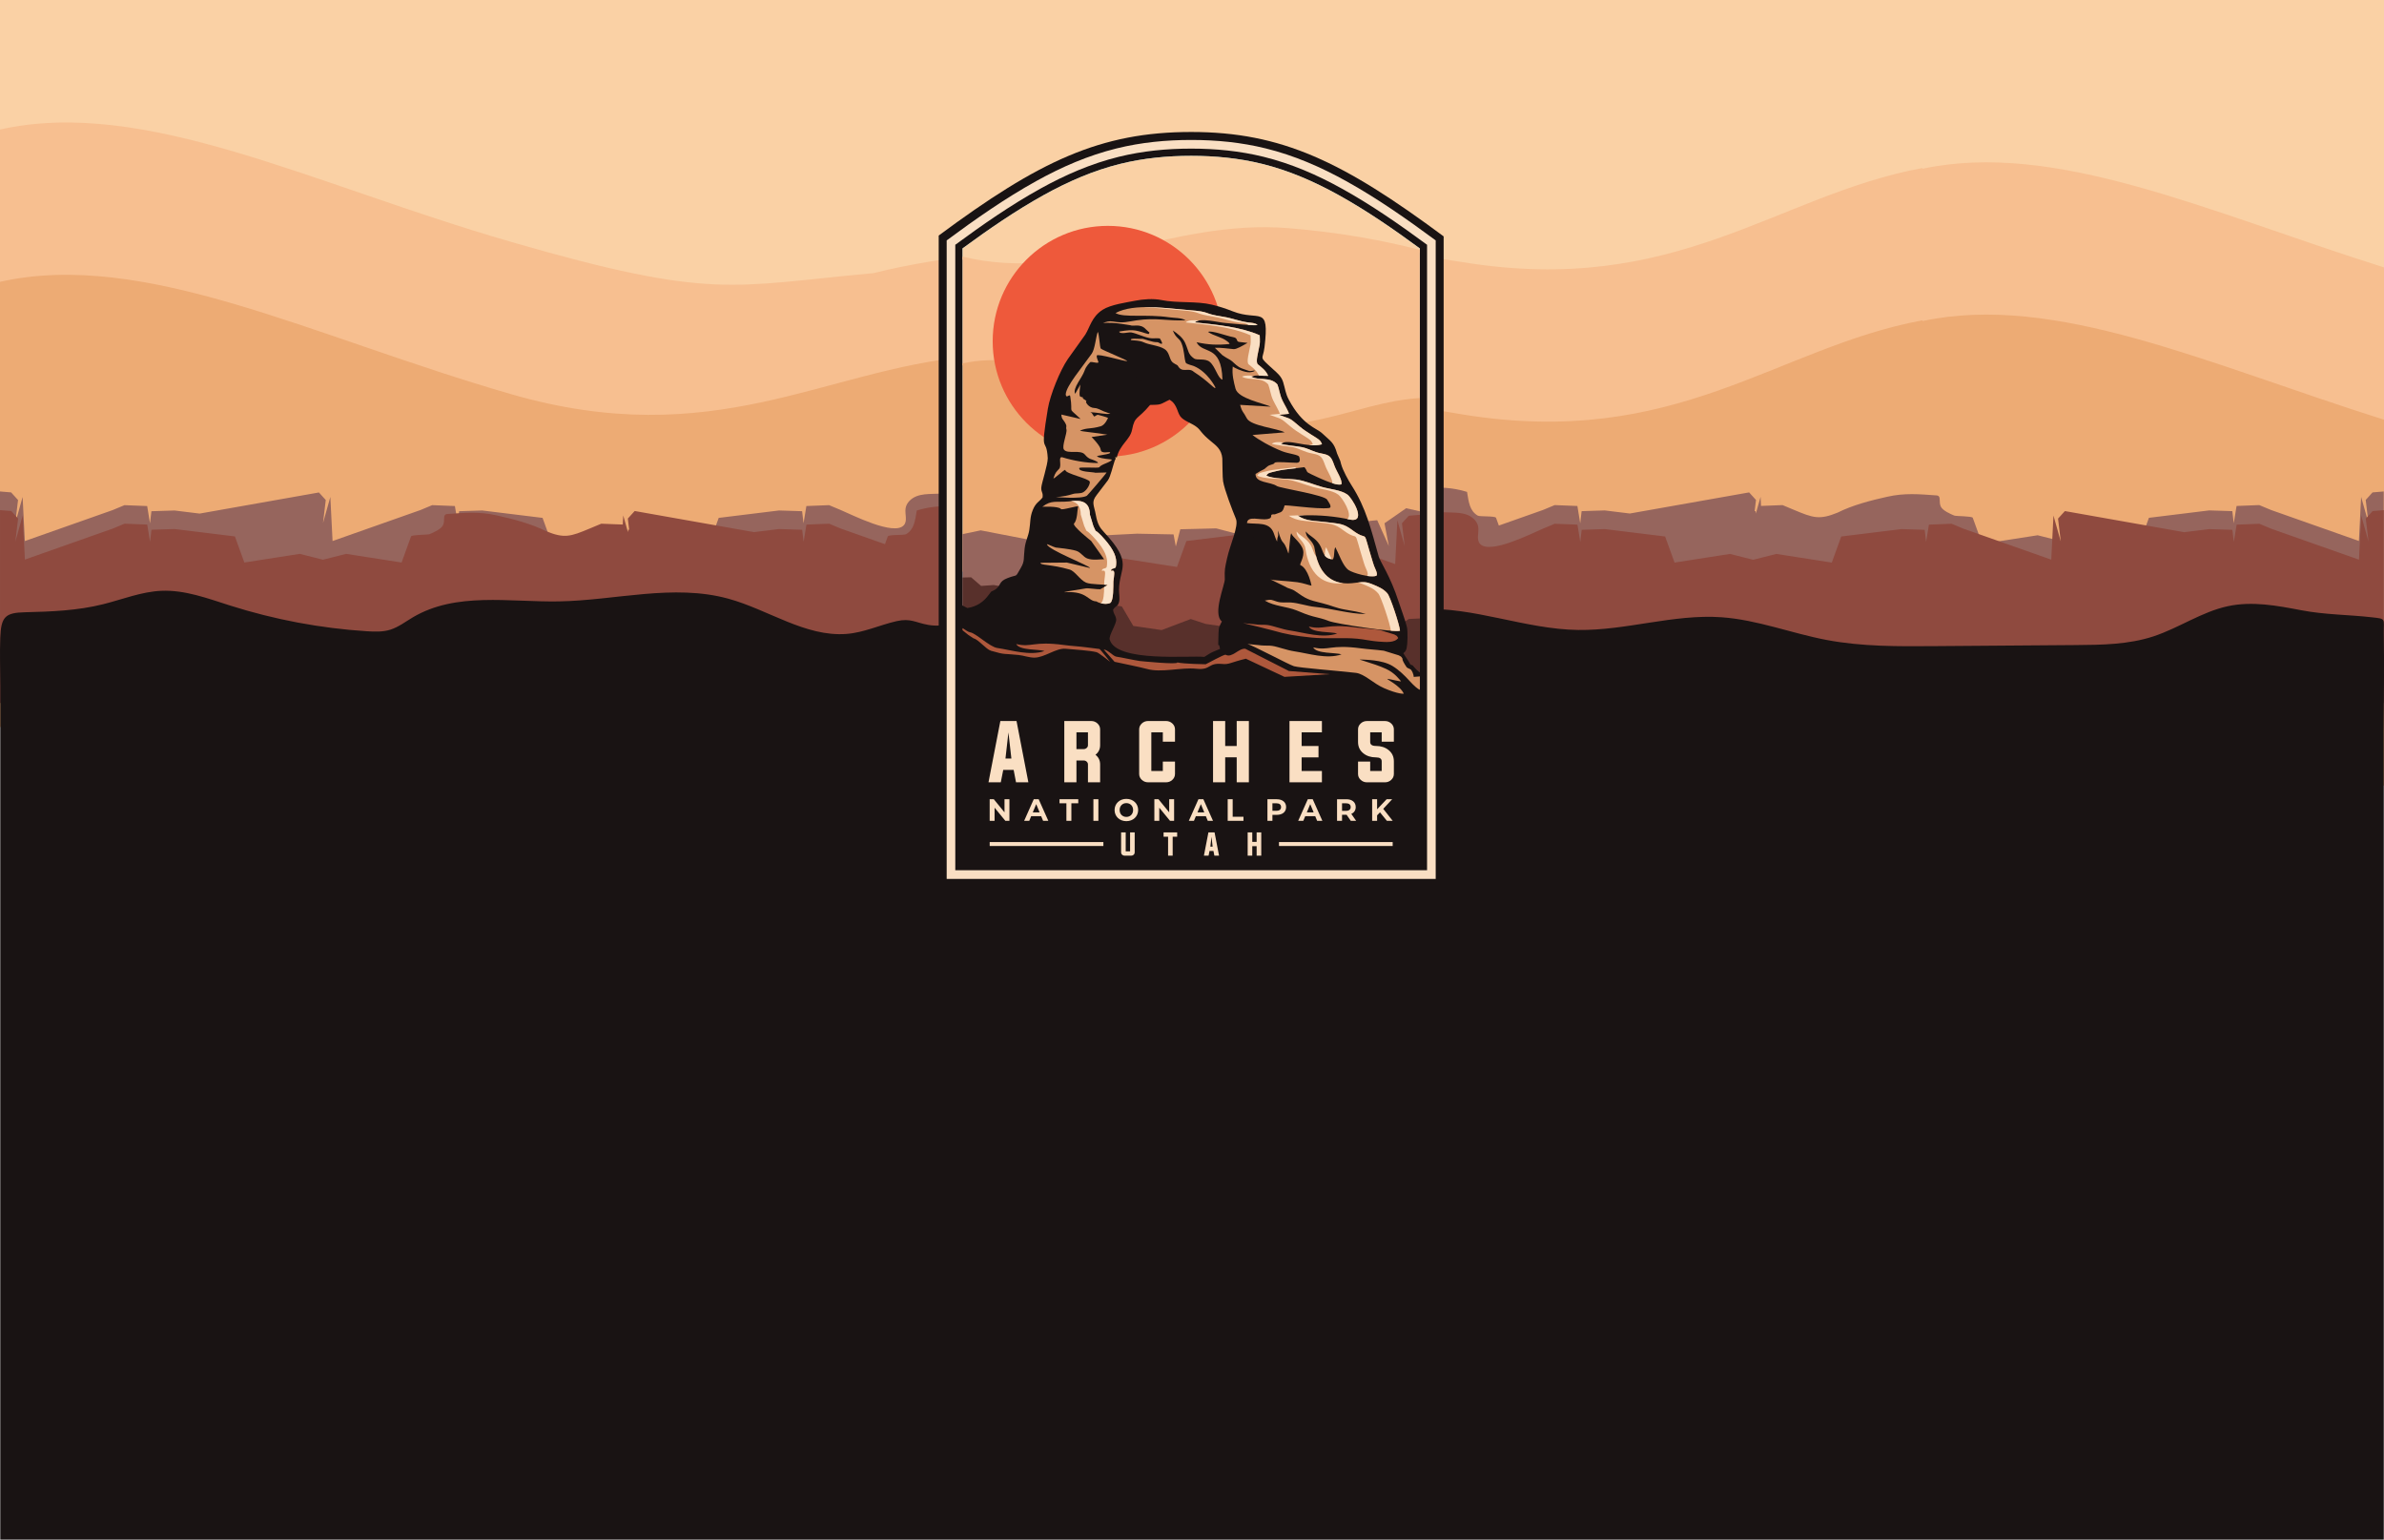<?xml version="1.0" encoding="UTF-8"?> <svg xmlns="http://www.w3.org/2000/svg" preserveAspectRatio="xMidYMid slice" viewBox="0 0 1440 930" fill="none"><g id="arches-group"><path class="animate-6" d="M1440 0H0V391H1440V0Z" fill="#FAD1A5"></path><path class="animate-5" d="M1161.24 101.933L1161.19 101.493C1072.81 117.887 1012.71 179.401 883.522 158.362C766.955 139.376 609.442 144.36 527.591 164.988C441.251 172.825 431.122 181.522 308.586 146.072C187.999 111.181 87.41 58.696 0 78.233V347.227C226.715 286.334 396.456 443.39 591.074 387.922V310.735L601.253 395.098C819.049 307.452 1006.37 443 1192.94 364.582L1192.84 363.791C1282.04 347.497 1362.64 363.16 1440 382.587V161.525C1332.54 127.566 1241.36 84.838 1161.25 101.933H1161.24Z" fill="#F7BF90"></path><path class="animate-4" d="M1161.24 193.933L1161.19 193.493C1072.81 209.887 1012.71 271.401 883.522 250.362C766.955 231.376 666.106 194.824 584.255 215.452C497.915 223.289 431.122 273.522 308.586 238.062C187.999 203.181 87.41 150.696 0 170.233V439.227C226.715 378.334 396.456 535.39 591.074 479.922V402.735L601.253 487.098C819.049 399.452 1006.37 535 1192.94 456.582L1192.84 455.791C1282.04 439.497 1362.64 455.16 1440 474.587V253.525C1332.54 219.566 1241.36 176.838 1161.25 193.933H1161.24Z" fill="#EDAB74"></path><path class="animate-3" fill-rule="evenodd" clip-rule="evenodd" d="M6.763 297.488L10.899 302.041L9.23 315.941L13.665 300.19L15.004 326.828L68.168 308.075L75.18 305.143L88.896 305.684L90.604 316.131L91.463 308.806L105.408 308.366L120.582 310.227L192.636 297.478L196.772 302.031L195.104 315.931L199.539 300.18L200.878 326.818L254.041 308.065L261.054 305.133L274.769 305.674L276.478 316.121L277.337 308.796L291.282 308.355L327.723 312.828L333.427 328.589L366.912 323.366L380.917 326.898L394.922 323.366L428.407 328.589L434.111 312.828L470.552 308.355L484.497 308.796L485.357 316.121L487.065 305.674L500.78 305.133C500.78 305.133 507.783 308.065 507.793 308.065C514.496 310.867 540.019 323.956 545.952 317.251C548.27 314.64 546.472 310.537 546.991 307.085C547.501 303.702 550.348 301.051 553.514 299.79C556.681 298.529 560.177 298.419 563.594 298.319C569.128 298.159 574.662 297.999 580.196 297.839C582.294 297.778 584.472 297.738 586.38 298.619C590.056 300.32 592.923 326.117 590.925 326.818L644.089 308.065L651.101 305.133L664.817 305.674L666.525 316.121L667.384 308.796L681.329 308.355L696.503 310.217L768.557 297.468L772.693 302.021L771.024 315.921L775.46 300.17L776.798 326.808L829.962 308.055L836.975 305.123L850.69 305.664L852.398 316.111C851.429 310.107 855.315 299.67 860.6 296.728C864.406 294.616 868.971 294.386 873.316 294.706C877.662 295.027 881.967 295.837 886.133 297.128C887.141 303.222 887.661 308.576 892.616 311.458C893.844 312.178 903.205 311.568 903.654 312.798C903.654 312.808 905.342 317.462 905.342 317.462L932.054 308.035L939.067 305.103L952.782 305.644L954.49 316.091L955.349 308.766L969.295 308.325L984.469 310.187L1056.52 297.438L1060.66 301.991L1059.85 308.746L1060.43 308.766L1060.6 310.207L1063.44 300.14L1063.7 305.614L1076.7 305.103L1083.71 308.035C1095.21 312.858 1098.97 314.139 1109.93 309.666C1119.11 305.063 1130.03 302.271 1140 300.05C1150.49 297.708 1158.95 298.489 1169.52 299.239C1169.98 299.269 1170.46 299.309 1170.84 299.57C1171.56 300.06 1171.62 301.081 1171.63 301.951C1171.64 303.342 1171.72 304.773 1172.31 306.024C1173.45 308.426 1178.08 310.457 1180.4 311.418C1181.55 311.888 1191.22 311.708 1191.61 312.788C1191.65 312.909 1197.31 328.549 1197.31 328.549L1230.8 323.325L1244.8 326.858L1258.81 323.325L1292.29 328.549L1298 312.788L1334.44 308.315L1348.38 308.756L1349.24 316.081L1350.95 305.634L1364.67 305.093L1371.68 308.025L1424.84 326.778L1426.18 300.14L1430.62 315.891L1428.95 301.991L1433.08 297.438L1439.83 296.868V413.386H1257.28H1232.32H1151.86H1071.41H1049.77H969.315H944.351H863.896H783.441H761.804H575.931H393.384H368.42H207.51H185.873H0V296.868L6.743 297.438L6.763 297.488Z" fill="#96655D"></path><path class="animate-2" fill-rule="evenodd" clip-rule="evenodd" d="M1433.12 308.726L1428.99 313.279L1430.66 327.178L1426.22 311.428L1424.88 338.065L1371.72 319.313L1364.71 316.381L1350.99 316.921L1349.28 327.368L1348.42 320.043L1334.48 319.603L1319.3 321.464L1247.25 308.716L1243.11 313.269L1244.78 327.168L1240.35 311.418L1239.01 338.055L1185.85 319.303L1178.83 316.371L1165.12 316.911L1163.41 327.358L1162.55 320.033L1148.6 319.593L1112.16 324.066L1106.46 339.827L1072.97 334.603L1058.97 338.135L1044.96 334.603L1011.48 339.827L1005.78 324.066L969.335 319.593L955.389 320.033L954.53 327.358L952.822 316.911L939.107 316.371C939.107 316.371 932.104 319.303 932.094 319.303C925.391 322.105 899.868 335.193 893.934 328.489C891.617 325.877 893.415 321.774 892.895 318.322C892.386 314.94 889.539 312.288 886.372 311.027C883.196 309.766 879.709 309.656 876.293 309.556C870.759 309.396 865.225 309.236 859.691 309.076C857.593 309.016 855.415 308.976 853.507 309.857C849.831 311.558 846.964 337.355 848.962 338.055L795.798 319.303L788.786 316.371L775.07 316.911L773.362 327.358L772.503 320.033L758.558 319.593L743.384 321.454L671.33 308.706L667.194 313.259L668.862 327.158L664.427 311.408L663.089 338.045L609.925 319.293L602.912 316.361L589.197 316.901L587.489 327.348C588.457 321.344 584.572 310.907 579.287 307.965C575.481 305.854 570.916 305.624 566.571 305.944C562.225 306.264 557.92 307.075 553.754 308.366C552.745 314.46 552.226 319.813 547.271 322.695C546.042 323.416 536.682 322.805 536.233 324.036C536.233 324.046 534.545 328.699 534.545 328.699L507.833 319.273L500.82 316.341L487.105 316.881L485.397 327.328L484.537 320.003L470.592 319.563L455.418 321.424L383.364 308.676L379.229 313.229L380.038 319.983L379.459 320.003L379.289 321.444L376.452 311.378L376.182 316.851L363.186 316.341L356.173 319.273C344.675 324.096 340.919 325.377 329.961 320.904C320.781 316.301 309.852 313.509 299.883 311.287C289.394 308.946 280.933 309.726 270.364 310.477C269.904 310.507 269.425 310.547 269.045 310.807C268.326 311.297 268.266 312.318 268.256 313.189C268.246 314.58 268.166 316.011 267.577 317.261C266.438 319.663 261.803 321.694 259.486 322.655C258.337 323.125 248.667 322.945 248.277 324.026C248.237 324.146 242.573 339.786 242.573 339.786L209.089 334.563L195.084 338.095L181.078 334.563L147.594 339.786L141.89 324.026L105.448 319.553L91.503 319.993L90.644 327.318L88.936 316.871L75.221 316.331L68.208 319.263L15.044 338.015L13.706 311.378L9.27 327.128L10.938 313.229L6.803 308.676L0.02 308.155V424.673H1439.87V308.155L1433.12 308.726Z" fill="#8F4A3F"></path><path class="animate-1" fill-rule="evenodd" clip-rule="evenodd" d="M1439.87 930H0.16C0.16 930 0.16 736.79 0.16 731.526V413.713C0.16 404.266 -0.2 394.73 0.16 385.293C0.64 372.565 3.109 370.113 15.087 369.833C30.984 369.453 46.831 368.862 62.387 364.96C74.065 362.028 85.503 357.395 97.49 356.874C111.697 356.264 125.464 361.487 139.092 365.81C165.906 374.306 193.631 379.52 221.545 381.301C226.304 381.601 231.163 381.801 235.742 380.37C240.621 378.849 244.84 375.587 249.289 372.945C275.464 357.405 307.557 363.779 337.481 363.279C371.774 362.698 406.657 352.531 439.89 361.628C463.995 368.222 486.421 384.783 511.236 382.932C521.784 382.141 531.312 377.538 541.53 375.217C550.198 373.245 553.017 376.177 560.916 377.508C579.102 380.57 596.059 364.84 613.535 361.958C622.053 360.557 630.771 361.788 639.33 360.737C650.497 359.366 660.975 354.172 672.053 352.161C680.101 350.7 688.33 350.94 696.488 351.18C715.214 351.741 733.96 352.291 752.567 354.633C787.73 359.056 822.362 369.673 858.035 367.932C890.169 366.361 921.112 380.11 953.316 380.53C982.3 380.91 1010.92 370.834 1039.85 372.855C1061.41 374.366 1082.05 382.542 1103.34 386.574C1124.65 390.607 1146.44 390.467 1168.08 390.297C1196.61 390.087 1225.13 389.877 1253.65 389.656C1269.46 389.536 1285.53 389.376 1300.65 384.433C1316.01 379.399 1329.91 369.553 1345.67 366.171C1360.47 362.988 1375.46 365.84 1390.1 368.632C1404.48 371.374 1418.4 371.264 1432.67 372.875C1441.5 373.876 1439.73 373.455 1439.87 382.632C1440.17 402.185 1439.87 421.778 1439.87 441.341V929.99V930Z" fill="#191313"></path><g class="badge"><path id="Vector" fill-rule="evenodd" clip-rule="evenodd" d="M719.5 535.713L567 535.216V142.293C627.656 97.263 664.783 79.723 719.5 79.723C774.217 79.723 811.354 97.751 872 142.791V535.723H719.5V535.713Z" fill="#191313"></path><path id="Vector_2" fill-rule="evenodd" clip-rule="evenodd" d="M861.978 525.675V147.855C845.481 135.707 828.546 123.927 810.629 113.988C795.621 105.661 779.968 98.835 763.271 94.727C748.909 91.185 734.269 89.772 719.5 89.772C704.731 89.772 690.091 91.185 675.728 94.727C659.032 98.846 643.379 105.661 628.371 113.988C610.454 123.927 593.519 135.717 577.022 147.855V525.675H861.978ZM867.203 530.908V145.219C849.911 132.434 831.953 119.838 813.161 109.411C797.697 100.835 781.726 93.881 764.523 89.642C749.714 85.991 734.736 84.539 719.51 84.539C704.284 84.539 689.306 85.991 674.497 89.642C657.294 93.881 641.313 100.835 625.859 109.411C607.067 119.838 589.109 132.424 571.817 145.219V530.908H867.213H867.203Z" fill="#FADFC3"></path><path id="Vector_3" fill-rule="evenodd" clip-rule="evenodd" d="M857.628 426.84V150.064C841.836 138.483 825.666 127.3 808.523 117.799C793.873 109.67 778.527 102.964 762.229 98.955C748.234 95.502 733.892 94.129 719.5 94.129C705.108 94.129 690.766 95.512 676.771 98.955C660.482 102.974 645.127 109.68 630.477 117.799C613.344 127.31 597.164 138.483 581.372 150.064V426.83H857.618L857.628 426.84Z" fill="#6DB2C9"></path><path id="Vector_4" fill-rule="evenodd" clip-rule="evenodd" d="M605.984 465.054L604.504 472.566H597.075L604.246 435.525H614.009L621.161 472.566H613.711L612.271 465.054H605.994H605.984ZM650.203 459.363V472.566H642.863V435.525H659.082C660.552 435.525 661.823 436.013 662.886 436.988C663.959 437.982 664.505 439.176 664.505 440.579V450.12C664.505 452.538 663.561 454.478 661.684 455.921C663.561 457.373 664.505 459.323 664.505 461.771V472.566H657.155V461.771C657.155 461.094 656.897 460.527 656.37 460.04C655.844 459.592 655.228 459.363 654.533 459.363H650.203ZM654.533 452.508C655.228 452.508 655.834 452.279 656.37 451.812C656.897 451.354 657.155 450.797 657.155 450.12V442.37H650.203V452.508H654.533ZM702.377 442.37H695.434V465.711H702.377V460.04H709.727V467.502C709.727 468.904 709.18 470.098 708.108 471.093C707.045 472.068 705.774 472.556 704.304 472.556H693.507C692.037 472.556 690.766 472.068 689.703 471.093C688.63 470.098 688.084 468.904 688.084 467.502V440.579C688.084 439.176 688.63 437.982 689.703 436.988C690.766 436.013 692.037 435.525 693.507 435.525H704.304C705.774 435.525 707.045 436.013 708.108 436.988C709.18 437.982 709.727 439.176 709.727 440.579V448.021H702.377V442.37ZM740.05 457.473V472.566H732.71V435.525H740.05V450.608H747.002V435.525H754.352V472.566H747.002V457.473H740.05ZM786.225 465.711H798.471V472.566H778.885V435.525H798.471V442.38H786.225V450.608H796.415V457.483H786.225V465.721V465.711ZM834.585 442.37H827.633V448.21C827.633 449.802 828.795 450.598 831.109 450.598C834.148 450.598 836.671 451.414 838.697 453.036C840.852 454.757 841.935 457.035 841.935 459.871V467.512C841.935 468.914 841.389 470.108 840.316 471.103C839.253 472.078 837.982 472.566 836.512 472.566H825.716C824.236 472.566 822.974 472.078 821.912 471.103C820.829 470.108 820.293 468.914 820.293 467.512V460.05H827.633V465.721H834.585V459.881C834.585 458.289 833.433 457.493 831.109 457.493C828.079 457.493 825.547 456.687 823.531 455.065C821.375 453.344 820.293 451.066 820.293 448.23V440.589C820.293 439.186 820.829 437.992 821.912 436.997C822.974 436.022 824.236 435.535 825.716 435.535H836.512C837.982 435.535 839.253 436.022 840.316 436.997C841.389 437.992 841.935 439.186 841.935 440.589V448.031H834.585V442.38V442.37ZM606.749 482.774V490.683L600.283 482.774H597.79V495.807H600.76V487.897L607.245 495.807H609.719V482.774H606.749ZM623.822 490.723L625.888 485.738L627.954 490.723H623.832H623.822ZM630.05 495.807H633.208L627.388 482.774H624.418L618.618 495.807H621.707L622.859 493.011H628.898L630.05 495.807ZM644.134 495.807H647.143V485.231H651.305V482.774H639.972V485.231H644.134V495.807ZM660.443 495.807H663.452V482.774H660.443V495.807ZM680.357 493.459C678.033 493.459 676.285 491.768 676.285 489.29C676.285 486.813 678.033 485.122 680.357 485.122C682.681 485.122 684.429 486.813 684.429 489.29C684.429 491.768 682.681 493.459 680.357 493.459ZM680.357 496.026C684.449 496.026 687.478 493.18 687.478 489.29C687.478 485.4 684.449 482.555 680.357 482.555C676.265 482.555 673.235 485.42 673.235 489.29C673.235 493.161 676.245 496.026 680.357 496.026ZM706.221 482.774V490.683L699.755 482.774H697.262V495.807H700.231V487.897L706.717 495.807H709.19V482.774H706.221ZM723.294 490.723L725.36 485.738L727.426 490.723H723.304H723.294ZM729.522 495.807H732.68L726.86 482.774H723.89L718.09 495.807H721.179L722.331 493.011H728.369L729.522 495.807ZM741.56 495.807H751.095V493.35H744.569V482.774H741.56V495.807ZM771.029 489.758H768.575V485.231H771.029C772.866 485.231 773.8 486.067 773.8 487.499C773.8 488.932 772.866 489.748 771.029 489.748V489.758ZM771.197 482.774H765.566V495.807H768.575V492.215H771.197C774.674 492.215 776.849 490.405 776.849 487.509C776.849 484.614 774.674 482.784 771.197 482.784V482.774ZM789.354 490.723L791.42 485.738L793.485 490.723H789.364H789.354ZM795.581 495.807H798.74L792.919 482.774H789.95L784.149 495.807H787.238L788.39 493.011H794.429L795.581 495.807ZM815.853 487.509C815.853 488.922 814.919 489.778 813.082 489.778H810.629V485.231H813.082C814.919 485.231 815.853 486.067 815.853 487.499V487.509ZM819.14 495.807L816.22 491.618C817.909 490.892 818.892 489.459 818.892 487.509C818.892 484.584 816.717 482.784 813.241 482.784H807.609V495.817H810.619V492.185H813.39L815.903 495.817H819.14V495.807ZM837.704 495.807H841.22L835.519 488.584L840.912 482.774H837.565L831.804 488.862V482.774H828.814V495.807H831.804V492.514L833.552 490.693L837.714 495.817L837.704 495.807ZM679.97 514.263H682.602V502.811H685.383V514.939C685.383 515.476 685.184 515.924 684.767 516.302C684.36 516.67 683.883 516.859 683.327 516.859H679.235C678.678 516.859 678.192 516.67 677.794 516.302C677.387 515.924 677.179 515.476 677.179 514.939V502.811H679.96V514.263H679.97ZM705.555 505.408H702.834V502.811H711.038V505.408H708.326V516.859H705.555V505.408ZM730.584 514.004L730.018 516.85H727.197L729.919 502.801H733.624L736.335 516.85H733.504L732.958 514.004H730.574H730.584ZM731.091 511.407H732.452L731.776 505.418L731.101 511.407H731.091ZM756.408 511.129V516.85H753.627V502.801H756.408V508.522H759.04V502.801H761.831V516.85H759.04V511.129H756.408ZM597.8 508.631H666.472V511.029H597.8V508.631ZM772.538 508.631H841.21V511.029H772.538V508.631ZM607.315 458.199H610.901L609.113 442.42L607.325 458.199H607.315Z" fill="#FADFC3"></path><path id="Vector_5" fill-rule="evenodd" clip-rule="evenodd" d="M581.382 156.849C649.398 173.394 706.638 133.876 778.319 139.667C809.367 142.174 835.727 147.149 857.638 152.77V150.064C841.846 138.483 825.676 127.3 808.533 117.799C793.883 109.67 778.537 102.964 762.239 98.955C748.244 95.502 733.902 94.129 719.51 94.129C705.118 94.129 690.776 95.512 676.781 98.955C660.492 102.974 645.137 109.68 630.487 117.799C613.354 127.31 597.174 138.483 581.382 150.064V156.849Z" fill="#FAD1A5"></path><path id="Vector_6" fill-rule="evenodd" clip-rule="evenodd" d="M857.628 150.929C835.717 145.308 809.357 140.333 778.309 137.826C706.638 132.036 649.398 171.554 581.372 155.008V220.802C622.223 211.659 669.243 236.213 725.598 252.53C784.368 269.543 815.694 244.352 857.618 241.705V150.939L857.628 150.929Z" fill="#F7BF90"></path><path id="Vector_7" fill-rule="evenodd" clip-rule="evenodd" d="M581.382 219.529C622.233 210.395 669.253 234.94 725.608 251.257C784.378 268.27 815.704 243.088 857.628 240.432V364.369C766.668 390.316 687.339 316.861 581.382 345.336V219.529Z" fill="#EDAB74"></path><path id="Vector_8" fill-rule="evenodd" clip-rule="evenodd" d="M669.173 136.433C707.591 136.433 738.739 167.634 738.739 206.117C738.739 244.601 707.591 275.801 669.173 275.801C630.755 275.801 599.608 244.601 599.608 206.117C599.608 167.634 630.755 136.433 669.173 136.433Z" fill="#EE593B"></path><path id="Vector_9" fill-rule="evenodd" clip-rule="evenodd" d="M581.382 322.662L592.377 320.364L620.167 325.736L686.813 322.373L708.862 322.811L710.223 330.094L712.925 319.707L734.617 319.17L745.711 322.085L831.884 314.235L838.906 329.895L836.274 316.075L849.335 307.012L857.628 308.842V426.839H581.382V322.662Z" fill="#96655D"></path><path id="Vector_10" fill-rule="evenodd" clip-rule="evenodd" d="M599.071 357.106L677.635 337.287L710.928 342.48L716.6 326.811L752.833 322.373L766.708 322.811L767.562 330.094L769.251 319.707L782.898 319.17L789.87 322.085L842.73 340.729L844.061 314.235L848.47 329.895L846.812 316.075L850.924 311.549L857.628 310.981V426.839H651.305L599.071 357.106Z" fill="#8F4A3F"></path><path id="Vector_11" fill-rule="evenodd" clip-rule="evenodd" d="M599.071 401.28L581.382 373.353V348.848L586.567 348.719L592.615 353.932L600.204 353.395L677.645 366.358L684.538 378.098L701.662 380.596L719.242 373.93L728.32 376.895L752.833 380.417L766.708 380.675L767.562 385.053L769.251 378.815L782.898 378.496L789.87 380.247L842.73 391.44L844.061 375.532L848.47 384.934L846.812 376.636L850.924 373.91L857.628 373.572V426.839H630.944L599.071 401.28Z" fill="#58302B"></path><path id="Vector_12" fill-rule="evenodd" clip-rule="evenodd" d="M670.286 386.356C669.59 383.859 674.626 376.656 674.199 374.019C673.732 371.084 672.769 371.592 672.322 368.318C674.05 365.543 675.013 366.707 675.868 363.821C676.543 361.543 675.877 358.757 675.907 356.2C676.066 342.699 684.737 340.58 666.968 321.577C664.267 318.692 662.926 316.593 661.942 311.2C660.78 304.863 658.963 303.37 662.538 298.853L669.243 290.068C670.931 287.501 672.123 281.691 673.315 278.269L673.891 277.075C673.573 275.781 673.315 275.97 674.547 276.388C676.503 268.29 682.612 265.703 683.803 259.574C685.482 250.958 687.101 253.724 694.679 244.601C700.748 244.471 700.361 244.581 704.919 242.203C706.002 241.636 705.098 242.064 706.479 241.457C708.277 242.621 709.121 243.437 710.293 245.655C711.276 247.526 711.763 249.913 712.925 251.485C715.09 254.401 719.858 255.505 723.036 258.092C725.469 260.072 725.37 261.594 731.409 266.519C734.696 269.205 737.855 271.493 738.312 276.896C738.431 279.91 738.381 288.447 738.779 290.755C739.702 296.117 744.36 308.146 746.546 313.429C748.343 317.787 742.96 329.059 741.182 337.257C739.911 343.117 739.593 343.933 739.811 349.863C739.941 353.176 732.243 370.766 738.044 375.372C736.723 378.108 736.107 378.516 736.007 382.546C735.7 395.5 735.809 385.61 736.941 391.958C735.69 392.535 734.081 393.152 732.511 393.828C730.833 394.554 729.174 395.768 727.456 396.813C718.616 395.818 674.199 400.295 670.315 386.366M858.254 406.464C856.814 406.046 854.41 403.349 853.288 401.947L851.877 401.39C850.566 398.683 849.275 397.33 847.696 394.644C847.805 394.495 848.014 394.117 848.073 394.236C848.093 394.286 849.255 393.311 849.643 391.6C850.179 389.232 850.526 381.521 849.732 378.437C848.421 373.353 846.444 368.537 844.825 363.483C839.829 347.923 833.721 339.446 832.807 336.232C828.209 319.946 825.15 306.833 816.459 293.302C814.512 290.277 811.125 284.238 810.033 280.248L809.576 278.458L807.629 273.941C805.712 267.076 803.805 266.678 798.72 261.823C795.094 258.37 786.94 257.226 778.498 241.477C776.362 237.487 776.362 235 775.041 230.761C773.949 227.229 771.327 225.19 769.231 223.28C759.795 214.664 762.834 217.957 763.808 209.689C766.887 183.513 760.659 194.427 744.559 188.04C740.487 186.428 736.395 185.085 732.005 184.03C722.599 181.762 711.137 183.224 701.453 181.234C696.646 180.249 690.408 180.717 685.76 181.642C680.556 182.677 670.931 183.951 665.985 187.134C659.38 191.393 658.327 197.71 655.546 202.128L645.028 216.852C640.28 223.747 634.311 238.542 632.93 246.919C627.974 276.846 632.076 262.509 632.871 276.806C632.871 280.806 629.136 291.909 628.977 294.496C628.799 297.451 630.189 297.361 629.722 300.535C627.626 303.201 625.63 303.589 623.822 308.076C622.005 312.583 622.501 315.439 621.717 320.214C621.041 324.323 619.492 326.432 618.896 331.357C618.141 337.576 619.105 338.76 616.542 343.127C612.818 349.465 615.211 346.599 608.557 349.206C602.965 351.395 604.961 353.405 601.356 355.952C598.704 357.812 599.518 356.111 597.432 359.026C595.813 361.284 593.956 363.165 591.721 364.588C589.626 365.921 587.192 366.836 584.312 367.274L580.677 365.433V430.551L858.264 430.352V406.483L858.254 406.464Z" fill="#191313"></path><path id="Vector_13" fill-rule="evenodd" clip-rule="evenodd" d="M649.368 237.915L652.139 229.408C659.41 229.289 657.334 232.463 665.379 230.672C665.598 237.716 665.598 237.855 672.6 238.442C676.99 238.81 681.539 239.278 684.231 241.586C683.515 238.522 681.35 236.223 679.89 234.363C677.467 231.279 676.185 230.532 670.891 230.741C675.619 219.041 668.925 220.573 671.775 210.415C675.172 211.311 677.258 214.345 679.235 216.484C680.417 217.758 681.092 218.375 682.175 219.817C684.032 222.295 683.257 222.155 684.439 224.653C688.323 232.871 690.696 223.777 691.143 243.148C685.502 247.386 683.088 250.122 672.6 250.212C672.749 250.301 672.987 250.242 673.067 250.461C673.146 250.68 673.434 250.66 673.533 250.709L677.069 252.152C678.917 252.789 680.128 253.227 681.3 254.042C681.42 264.001 673.047 257.475 666.263 260.211C667.952 261.504 673.355 262.061 676.255 263.683C675.54 268.767 670.862 273.583 669.064 279.254C666.104 288.566 667.495 288.078 658.248 291.013L661.456 292.755C657.016 304.077 652.169 298.366 647.878 298.445C645.753 298.485 632.642 300.386 636.327 288.795C638.761 281.124 638.383 273.224 644.412 275.115C650.352 276.975 656.331 279.741 663.283 279.691C662.141 278.527 663.949 279.582 661.357 278.259C659.44 277.284 657.86 277.701 655.278 274.597C652.586 271.354 653.073 268.548 650.908 265.583C649.458 263.604 644.73 261.464 644.124 259.375C643.588 257.534 644.839 257.893 643.171 255.087C642.068 253.236 641.234 253.187 641.065 250.411L652.696 253.077C648.752 246.272 647.978 257.664 646.051 235.288C645.018 223.339 647.372 222.494 653.679 213.609C655.556 210.962 658.198 206.694 659.291 203.66C663.363 205.311 659.648 204.983 666.948 209.201C665.925 216.813 666.253 224.812 655.735 222.872C649.825 221.787 645.515 229.209 649.378 237.905" fill="#191313"></path><path id="Vector_14" fill-rule="evenodd" clip-rule="evenodd" d="M740.944 218.773C743.476 219.927 743.169 218.832 742.841 223.21L741.639 228.812C740.954 227.259 740.695 226.165 740.378 224.513C738.987 217.27 740.517 219.3 740.944 218.773Z" fill="#191313"></path><path id="Vector_15" fill-rule="evenodd" clip-rule="evenodd" d="M750.151 348.947L768.853 345.087C770.224 350.957 766.539 349.206 764.344 351.962C765.427 355.683 765.447 352.678 767.662 355.514C765.874 357.563 763.252 358.668 759.567 358.479C756.637 357.136 758.276 350.808 744.778 356.588C741.947 357.802 742.92 357.245 742.175 359.344L757.421 361.016L758.166 371.244C760.52 372.228 760.689 371.831 761.653 373.999C758.365 375.89 754.144 372.348 751.363 375.442C758.881 378.138 762.268 377.054 765.715 377.541C769.191 378.039 774.495 380.138 779.084 380.825C787.983 382.148 798.69 385.739 807.679 382.685C804.451 381.501 792.532 382.446 790.585 378.467C800.19 380.685 800.597 376.517 819.309 379.024C824.166 379.68 828.338 379.82 833.195 380.466L842.253 383.262C844.368 384.446 843.534 383.899 844.567 385.371C842.422 388.376 837.217 387.859 832.668 387.54C828.417 387.242 824.196 386.217 819.776 385.799C811.006 384.973 800.935 386.018 791.996 385.083C782.431 384.078 777.177 383.262 768.158 380.645C750.826 375.621 732.65 376.994 743.705 354.758C745.91 350.32 742.98 349.047 744.43 342.63C747.002 331.248 745.751 332.989 752.108 328.661C753.985 327.388 754.759 325.676 755.792 325.159C762.874 321.617 767.354 340.799 754.491 346.052C751.631 347.216 751.243 346.749 750.141 348.938" fill="#191313"></path><path id="Vector_16" fill-rule="evenodd" clip-rule="evenodd" d="M645.544 302.883C653.162 301.749 658.228 302.883 658.357 310.882L659.936 316.105C660.482 318.254 660.989 318.801 661.744 320.592C662.767 321.14 664.068 322.333 665.329 323.657C666.799 325.189 668.21 326.9 669.074 327.965C674.239 334.491 674.656 338.481 674.05 342.232C673.792 343.863 671.418 342.888 671.07 344.61C670.941 345.266 672.53 343.993 672.947 345.376C673.325 346.619 672.54 350.519 672.53 351.216C672.431 354.221 672.779 362.608 670.673 364.2C668.289 365.364 664.287 364.588 662.24 363.274C657.046 363.135 656.808 356.986 643.717 357.723C640.28 357.912 648.166 356.618 656.033 355.395C657.463 355.176 663.254 356.131 664.614 355.922L669.104 353.415C667.842 352.957 658.804 353.186 655.973 351.922C652.149 350.211 649.448 345.018 646.031 344.023C634.877 340.769 628.143 341.565 628.55 339.953L644.422 339.814L658.357 343.107C658.834 341.973 632.831 332.064 632.414 328.79C632.354 328.412 636.725 330.581 637.708 330.731C639.833 331.059 645.842 331.477 649.954 332.681C652.815 333.516 654.315 336.451 656.768 337.357C660.204 338.63 664.396 337.765 666.919 337.824L659.062 326.731C659.062 326.731 647.362 317.568 648.762 316.175C650.898 314.056 650.65 307.648 651.226 306.106C651.653 304.952 640.817 308.653 640.747 307.36C639.009 305.629 629.593 306.116 629.593 306.116C635.125 301.848 638.075 303.569 645.524 302.883" fill="#D69465"></path><path id="Vector_17" fill-rule="evenodd" clip-rule="evenodd" d="M673.821 189.104C678.728 192.069 692.355 189.632 706.151 191.641C709.131 192.079 713.59 191.9 716.153 193.452C705.118 194.069 698.702 191.711 686.545 193.502C680.645 194.377 678.887 195.283 672.371 194.208C669.898 193.8 668.041 194.347 666.223 195.223C672.371 194.208 683.853 196.835 682.572 196.397C684.479 197.462 688.68 195.114 692.147 198.914C692.802 199.64 695.255 201.63 694.421 200.974C694.083 200.705 694.361 201.919 693.458 201.74C691.67 201.382 687.965 199.75 684.668 199.521C680.873 199.262 677.298 200.138 676.314 200.227C675.728 200.277 676.116 200.715 676.593 200.954C676.94 201.133 677.069 201.103 678.281 201.202C679.274 201.282 682.135 200.605 683.287 200.804C686.455 201.352 690.011 203.282 694.312 204.197C696.239 204.605 698.285 204.127 700.569 204.416C700.569 204.416 702.377 207.162 701.85 207.58C701.135 208.147 700.082 206.565 698.622 206.674C696.477 206.834 690.687 204.695 690.359 204.695C686.435 204.744 682.969 204.197 683.019 205.252C683.049 205.839 687.747 205.262 690.965 206.824C694.113 208.346 700.043 208.664 703.42 210.853C706.131 212.604 706.28 215.997 707.561 218.026C708.644 219.738 711.018 220.175 711.455 220.961C714.117 225.737 717.811 221.588 721.119 224.623C730.108 230.334 734.408 236.084 734.1 233.945C734.1 233.945 729.502 224.563 721.03 221.081C719.788 220.573 716.491 220.016 716.153 218.922C715.15 215.589 715.388 211.649 713.68 207.341C712.299 203.879 710.481 204.774 708.406 199.611C711.276 201.501 714.434 203.919 715.875 207.162C718.08 212.087 717.424 213.808 721.238 216.554C723.016 217.827 727.982 216.226 730.793 218.643C734.23 221.608 735.61 228.592 738.391 229.339C737.775 207.64 726.552 214.296 722.748 206.724C729.939 208.266 735.193 208.535 742.751 207.789C741.788 206.436 742.712 207.271 741.123 206.048C737.835 203.491 732.998 202.884 729.69 200.496C731.597 199.342 741.47 203.103 744.788 203.63C748.383 204.207 745.96 206.575 749.188 206.625L753.558 207.122C750.32 208.953 746.824 211.042 745.155 210.893C741.152 210.545 738.143 209.958 733.783 210.077L738.381 214.554C739.891 215.659 740.974 216.216 743.139 217.449C744.678 218.325 746.059 220.275 748.443 221.747C750.032 222.732 752.574 223.329 754.005 223.916C755.723 224.623 757.104 223.469 758.007 223.976C757.63 224.434 755.395 225.051 753.746 224.842C750.022 224.374 745.443 222.116 744.629 221.389C744.043 226.244 745.225 230.672 746.277 234.751C747.827 240.76 762.894 243.526 767.572 245.645L749.068 244.561C750.27 249.147 751.055 248.62 753.091 252.66C755.435 257.316 771.624 258.748 775.975 261.156L756.537 262.758C760.212 265.673 767.324 269.752 774.406 272.558C778.408 274.14 784.427 274.587 784.795 275.98C784.914 276.438 786.066 279.572 783.245 279.552C778.945 279.532 770.462 278.627 769.906 279.572C769.092 280.965 767.185 280.229 765.129 282.129C762.676 284.407 763.808 282.855 758.385 286.298C758.216 291.859 767.244 290.884 771.317 293.62C773.154 294.854 800.766 299.102 801.68 301.938C801.779 302.236 805.335 306.594 802.693 306.892C795.224 307.758 775.379 304.584 775.895 305.43C774.654 309.977 773.889 309.101 770.065 310.683C765.645 310.404 769.986 312.733 765.516 313.568C761.325 314.354 753.468 311.21 753.22 315.966C759.606 316.832 766.688 314.991 769.35 321.945C769.866 323.309 770.681 325.985 771.396 327.119C771.634 322.483 772.31 325.905 771.952 320.443C775.041 331.039 774.912 324.393 778.18 334.223C778.607 335.516 779.352 319.597 780.176 322.582C780.593 324.094 786.126 328.134 787.089 332.213C788.122 336.581 784.596 340.958 785.51 341.366C790.317 343.515 792.184 353.743 792.184 353.763C791.092 353.634 787.049 352.141 783.603 351.684C776.789 350.798 768.973 350.669 767.364 349.972L776.551 354.469C778.349 355.663 780.186 355.604 782.232 357.026C789.304 361.951 789.681 362.17 799.057 364.468C803.944 365.672 806.924 367.254 812.138 368.169C816.727 368.975 821.306 369.662 824.991 370.935C814.79 370.796 804.619 367.572 794.23 366.587C789.761 366.16 784.199 364.19 779.63 363.931C776.422 363.752 774.257 364.309 771.267 363.394C767.88 362.359 768.178 361.852 763.977 362.777C769.797 366.309 777.197 366.269 783.265 368.756C786.781 370.199 789.453 371.353 792.919 372.288C797.299 373.462 798.799 373.592 802.653 375.124C806.973 376.835 842.015 382.188 845.67 380.954C845.411 377.432 839.8 360.469 838.081 358.459C835.678 355.643 832.748 354.42 828.497 352.708C823.908 350.868 822.17 351.763 816.558 352.28C795.452 354.24 794.469 332.024 793.813 330.144C792.264 325.756 788.688 324.96 788.748 321.01C790.625 323.647 794.419 324.731 797.061 328.93C799.614 332.989 798.69 337.168 805.136 337.904C806.397 335.158 805.424 332.979 806.586 330.522C808.642 334.332 811.165 342.063 814.591 344.351C817.353 346.192 827.444 349.057 831.327 347.813C832.122 347.147 831.605 345.445 830.88 343.883C830.106 342.192 829.857 341.486 829.321 339.754C822.17 316.593 827.652 328.263 817.124 320.373C811.294 315.996 809.347 316.444 800.607 315.319C793.873 314.454 789.145 314.911 784.01 311.489C793.376 310.872 803.11 311.489 812.277 313.19C813.459 313.409 815.466 313.907 816.538 314.006C825.368 314.802 816.518 300.605 813.946 298.764C809.953 295.909 803.587 295.56 798.531 294.118C793.336 292.635 788.182 290.337 783.007 289.651C779.024 289.123 768.397 289.342 764.95 287.213C766.192 285.402 767.046 285.581 769.767 284.835C775.458 283.273 782.262 283.064 787.903 282.189C790.267 285.064 788.231 284.736 792.065 286.497C795.134 287.899 807.182 293.958 810.321 292.486C810.887 289.66 807.361 284.845 806.06 281.263C804.173 276.06 803.626 274.866 798.173 273.891C793.376 273.035 791.022 271.115 786.563 270.11C784.099 269.553 775.071 268.797 773.75 268.011C778.289 264.698 789.522 270.896 798.561 268.359C797.905 266.558 797.349 265.902 795.333 264.589C794.21 263.852 793.227 263.305 791.936 262.449C789.433 260.808 787.536 259.694 785.321 257.813C777.912 251.515 780.176 253.525 772.419 250.52L778.607 249.933C778.259 248.282 775.786 244.292 774.634 241.845C772.916 238.203 772.826 235.298 771.624 232.204C767.294 227.249 760.024 230.095 755.773 227.468C758.713 226.244 762.735 227.15 766.043 227.021C764.771 223.906 762.407 222.165 759.835 220.086C758.226 218.783 760.053 212.763 760.898 208.117C761.196 206.485 760.898 202.635 760.937 202.516C749.694 197.501 735.392 196.158 721.735 194.716C724.893 191.661 735.799 194.825 740.497 195.133C744.589 195.412 757.511 196.934 759.636 196.268C758.146 195.024 756.16 195.024 754.164 194.785C748.671 194.129 744.569 192.179 738.868 191.323C725.747 189.333 732.313 188.358 717.841 187.284C705.595 186.368 685.164 182.956 673.841 189.074" fill="#D69465"></path><path id="Vector_18" fill-rule="evenodd" clip-rule="evenodd" d="M649.398 237.915C647.809 234.353 653.669 228.224 655.089 223.926C656.063 220.981 658.347 219.001 658.436 218.852C658.893 218.046 664.008 220.076 663.432 218.574C662.886 217.151 662.3 215.698 662.479 214.793C662.777 213.281 679.801 218.534 680.784 218.096C681.519 217.768 666.71 211.848 664.952 210.604C664.247 210.107 663.899 200.894 663.045 200.546C661.952 203.58 661.327 210.972 659.449 213.619C653.133 222.513 643.995 233.239 643.727 238.183C643.985 241.218 646.14 237.527 646.448 239.357C648.395 251.038 644.303 245.068 652.725 253.087L641.095 250.421C641.264 253.197 642.098 253.246 643.2 255.097C644.869 257.903 643.617 257.544 644.154 259.385C644.76 261.464 641.184 269.583 642.634 271.563C644.799 274.528 652.616 271.354 655.308 274.597C657.88 277.701 659.459 277.284 661.386 278.259C663.979 279.572 662.161 278.527 663.303 279.691C656.351 279.741 647.819 278.149 641.879 276.289C638.741 275.304 641.581 281.094 639.784 283.154C638.135 285.044 637.519 285.123 636.347 288.795C635.9 290.208 643.469 282.885 643.469 283.92C643.469 286.178 657.89 289.014 658.268 291.013C658.506 292.287 656.867 295.749 654.444 297.252C652.566 298.416 650.203 297.689 647.888 298.445C642.346 300.246 636.993 300.266 637.668 300.256C638.482 300.246 652.864 301.619 656.5 299.45C656.917 299.202 668.031 286.307 668.398 285.392L661.674 285.571C660.155 285.054 651.375 285.183 651.891 282.785C652.09 281.87 663.115 282.955 664.068 282.238C664.932 280.418 671.17 279.244 671.577 277.642C670.703 277.244 665.985 277.353 662.856 275.881C660.989 275.005 672.034 274.538 670.405 273.175C669.968 272.806 665.071 274.259 664.882 271.712C664.694 269.304 659.678 264.31 659.33 263.982L668.865 262.559C662.38 261.405 652.874 260.658 652.328 260.101C657.205 258.131 658.069 259.405 664.892 257.485C667.564 256.729 669.282 252.44 669.282 252.44C668.557 251.933 663.323 250.59 663.323 250.59C662.012 250.55 661.486 251.754 660.79 251.505L659.489 249.535C659.211 249.406 658.814 249.197 658.556 249.038C662.797 248.998 668.379 250.66 670.723 249.834C670.723 249.834 669.004 249.416 666.71 248.481C664.992 247.784 662.926 246.501 661.188 246.471C657.533 246.421 655.616 242.83 656.033 242.591C657.096 241.984 653.53 240.949 654.106 240.342C654.652 239.765 652.437 240.084 652.209 239.119C651.752 237.159 652.537 233.597 652.576 232.283C652.576 232.283 649.736 237.427 649.378 237.905" fill="#D69465"></path><path id="Vector_19" fill-rule="evenodd" clip-rule="evenodd" d="M753.488 388.993C756.339 389.629 778.617 401.549 781.567 402.415C785.142 403.449 807.321 405.111 818.902 406.434C824.285 407.051 829.381 412.802 836.025 415.687C844.736 419.458 847.924 419.03 847.924 419.03C845.868 414.115 836.641 409.906 838.091 410.056C839.601 410.215 846.712 411.986 846.226 411.468C845.242 410.434 842.571 406.514 837.148 404.016C829.103 400.325 818.068 397.987 822.428 398.395C824.226 398.564 834.744 398.425 841.061 402.275C845.064 404.713 848.411 408.026 851.132 411.011C854.569 414.782 856.526 416.274 857.638 416.682V408.593C855.542 408.683 853.526 408.971 853.923 408.902C853.923 408.902 853.963 406.912 852.344 404.623C851.977 404.106 850.01 403.569 849.652 403.041C848.103 400.743 846.822 398.514 847.209 397.967C846.176 396.495 847.01 397.042 844.895 395.858L835.837 393.062C830.98 392.415 826.818 392.266 821.951 391.619C803.239 389.112 802.832 393.281 793.227 391.062C795.174 395.042 807.093 394.087 810.321 395.281C801.342 398.335 790.625 394.744 781.726 393.42C777.137 392.734 771.823 390.634 768.357 390.137C766.46 389.868 764.583 390.077 762.02 389.868L753.488 389.003V388.993Z" fill="#D69465"></path><path id="Vector_20" fill-rule="evenodd" clip-rule="evenodd" d="M646.855 302.704C653.719 301.908 658.208 303.36 658.327 310.872L659.906 316.095C660.453 318.244 660.959 318.792 661.714 320.582C662.737 321.13 664.038 322.323 665.3 323.647C666.76 325.179 668.18 326.89 669.044 327.955C674.209 334.481 674.626 338.471 674.02 342.222C673.762 343.853 671.388 342.878 671.04 344.6C670.911 345.256 672.5 343.983 672.918 345.366C673.295 346.609 672.51 350.509 672.5 351.206C672.401 354.211 672.749 362.598 670.643 364.19C669.054 364.966 666.74 364.876 664.773 364.349C664.902 364.299 665.022 364.249 665.131 364.19C666.67 363.035 666.899 358.25 666.948 354.589L669.074 353.405C668.766 353.295 667.991 353.226 666.968 353.156C666.968 352.39 666.968 351.723 666.998 351.206C666.998 350.509 667.793 346.609 667.415 345.366C666.998 343.983 665.409 345.256 665.538 344.6C665.876 342.869 668.249 343.844 668.518 342.222C669.124 338.471 668.706 334.481 663.542 327.955C662.678 326.89 661.267 325.179 659.797 323.647C658.536 322.323 657.235 321.13 656.212 320.582C655.457 318.802 654.96 318.244 654.404 316.095L652.825 310.872C652.735 305.619 650.53 303.331 646.865 302.704" fill="#FAE3CB"></path><path id="Vector_21" fill-rule="evenodd" clip-rule="evenodd" d="M753.975 196.327C756.637 196.497 758.812 196.546 759.587 196.298C758.097 195.054 756.1 195.054 754.104 194.815C748.611 194.158 744.509 192.208 738.808 191.353C725.688 189.363 732.253 188.388 717.782 187.313C710.323 186.756 699.834 185.274 690.22 185.582C698.175 185.801 706.221 186.866 712.279 187.313C726.751 188.388 720.175 189.373 733.306 191.353C739.007 192.218 743.109 194.168 748.602 194.815C750.598 195.054 752.584 195.054 754.074 196.298C754.044 196.298 754.015 196.317 753.975 196.327ZM760.401 226.861C762.288 226.901 764.245 227.13 765.993 227.06C764.722 223.946 762.358 222.205 759.785 220.126C758.176 218.822 760.004 212.803 760.848 208.157C761.146 206.525 760.848 202.675 760.888 202.556C749.644 197.541 735.342 196.198 721.685 194.755C722.291 194.168 723.185 193.81 724.258 193.621C720.821 193.263 717.653 193.333 716.173 194.755C729.83 196.198 744.132 197.541 755.375 202.556C755.336 202.675 755.634 206.525 755.336 208.157C754.491 212.803 752.664 218.832 754.273 220.126C756.796 222.165 759.11 223.867 760.401 226.871V226.861ZM790.575 268.867C793.257 269.125 795.968 269.105 798.501 268.389C797.846 266.588 797.289 265.932 795.273 264.618C794.141 263.882 793.168 263.335 791.876 262.479C789.373 260.838 787.476 259.723 785.262 257.843C777.852 251.545 780.117 253.555 772.36 250.55L778.547 249.963C778.2 248.312 775.727 244.322 774.574 241.875C772.856 238.233 772.767 235.328 771.565 232.234C767.234 227.279 759.964 230.125 755.713 227.498C756.309 227.249 756.955 227.09 757.62 226.991C755.028 226.841 752.326 226.613 750.201 227.498C754.452 230.135 761.722 227.289 766.053 232.234C767.254 235.328 767.344 238.233 769.062 241.875C770.214 244.312 772.687 248.312 773.035 249.963L766.847 250.55C774.604 253.555 772.33 251.545 779.749 257.843C781.964 259.723 783.851 260.838 786.364 262.479C787.665 263.325 788.638 263.882 789.761 264.618C791.767 265.932 792.323 266.588 792.989 268.389C792.194 268.608 791.39 268.767 790.575 268.867ZM804.798 291.929C807.162 292.665 809.198 293.013 810.251 292.516C810.817 289.69 807.291 284.875 805.99 281.293C804.103 276.09 803.557 274.896 798.104 273.921C793.307 273.065 790.953 271.145 786.493 270.14C784.03 269.583 775.001 268.827 773.68 268.041C774.137 267.703 774.664 267.474 775.26 267.315C772.31 266.897 769.807 266.857 768.178 268.041C769.499 268.827 778.527 269.593 780.991 270.14C785.44 271.145 787.794 273.065 792.601 273.921C798.054 274.896 798.601 276.09 800.488 281.293C801.699 284.636 804.848 289.054 804.808 291.929H804.798ZM813.747 313.538C814.741 313.747 815.803 313.976 816.489 314.036C825.318 314.832 816.469 300.634 813.896 298.794C809.903 295.938 803.537 295.59 798.471 294.148C793.277 292.665 788.122 290.367 782.947 289.68C778.964 289.153 768.337 289.372 764.89 287.243C766.132 285.432 766.986 285.611 769.708 284.865C773.78 283.751 778.438 283.323 782.818 282.845C782.679 282.656 782.52 282.447 782.332 282.219C776.69 283.094 769.886 283.303 764.195 284.865C761.474 285.611 760.63 285.442 759.378 287.243C762.834 289.372 773.452 289.163 777.435 289.68C782.61 290.357 787.764 292.665 792.959 294.148C798.025 295.59 804.391 295.938 808.384 298.794C810.589 300.376 817.412 311.021 813.757 313.538H813.747ZM825.626 347.893C827.871 348.221 829.927 348.281 831.258 347.853C832.052 347.187 831.536 345.485 830.811 343.923C830.036 342.232 829.788 341.525 829.252 339.794C822.1 316.633 827.583 328.303 817.055 320.413C811.225 316.036 809.278 316.483 800.537 315.359C793.803 314.494 789.076 314.951 783.941 311.529C785.42 311.429 786.9 311.37 788.4 311.33C785.063 311.25 781.726 311.31 778.438 311.529C783.573 314.951 788.301 314.484 795.035 315.359C803.775 316.483 805.712 316.046 811.552 320.413C822.08 328.313 816.608 316.633 823.749 339.794C824.285 341.525 824.534 342.232 825.308 343.923C826.034 345.495 826.55 347.187 825.755 347.853C825.716 347.863 825.676 347.873 825.636 347.893H825.626ZM800.2 335.675C801.034 336.72 802.266 337.506 804.401 337.854C803.12 335.218 802.007 332.422 801.004 330.561C800.18 332.303 800.428 333.904 800.2 335.665V335.675ZM811.294 352.3C800.388 351.047 796.485 342.093 794.916 335.934C793.327 334.173 793.108 331.546 791.489 328.98C788.847 324.771 785.053 323.687 783.176 321.06C783.116 325.01 786.692 325.806 788.241 330.193C788.907 332.074 789.88 354.29 810.986 352.33L811.284 352.3H811.294ZM840.028 381.014C842.839 381.223 844.875 381.243 845.62 380.994C845.362 377.472 839.75 360.508 838.032 358.499C835.628 355.683 832.698 354.459 828.447 352.748C825.06 351.385 823.223 351.524 820.233 351.892C821.038 352.062 821.922 352.34 822.935 352.748C827.186 354.449 830.106 355.683 832.519 358.499C834.238 360.508 839.859 377.472 840.107 380.994C840.088 380.994 840.058 381.014 840.028 381.014Z" fill="#FADFC3"></path><path id="Vector_22" fill-rule="evenodd" clip-rule="evenodd" d="M750.836 376.417C753.687 377.054 765.208 379.8 768.158 380.656C777.177 383.272 782.431 384.088 791.996 385.093C800.925 386.028 811.006 384.994 819.776 385.809C824.196 386.227 828.417 387.252 832.668 387.551C837.207 387.879 842.412 388.386 844.567 385.382C843.534 383.909 844.368 384.456 842.253 383.272L833.195 380.476C828.338 379.82 824.176 379.681 819.309 379.034C800.597 376.527 800.19 380.695 790.585 378.477C792.532 382.456 804.451 381.501 807.679 382.695C798.7 385.75 787.983 382.158 779.084 380.835C774.495 380.148 769.181 378.049 765.715 377.551C763.818 377.283 761.941 377.492 759.378 377.283L750.846 376.417H750.836Z" fill="#AE583C"></path><path id="Vector_23" fill-rule="evenodd" clip-rule="evenodd" d="M673.265 399.768C676.116 400.405 689.554 403.151 692.504 404.006C701.523 406.623 713.163 402.962 722.728 403.967C731.657 404.902 729.383 400.236 738.153 401.061C742.573 401.479 742.851 400.246 752.525 397.888L775.846 408.862L803.07 407.24L778.517 405.32L752.197 391.898C748.313 391.381 744.241 397.609 740.368 395.53C739.474 395.052 729.025 401.022 728.26 401.24C728.26 401.24 715.229 401.091 711.087 400.136C711.832 401.658 688.511 399.29 688.511 399.29C683.923 398.604 677.765 397.151 674.288 396.654C672.391 396.385 669.233 392.535 666.67 392.326L673.255 399.778L673.265 399.768Z" fill="#AE583C"></path><path id="Vector_24" fill-rule="evenodd" clip-rule="evenodd" d="M588.136 385.63C590.986 386.267 595.645 392.246 598.604 393.102C607.623 395.719 605.676 394.644 615.241 395.649C618.31 395.968 621.518 397.231 624.756 397.241C630.944 397.261 637.896 391.331 643.647 391.878C648.425 392.326 658.158 392.893 662.38 393.958C663.74 394.296 670.514 399.738 670.514 399.738C669.481 398.266 664.565 392.286 664.157 392.028L656.43 391.043C651.573 390.396 647.412 390.247 642.545 389.6C623.832 387.093 623.425 391.261 613.821 389.043C615.767 393.023 627.686 392.067 630.914 393.261C621.935 396.316 611.218 392.724 602.319 391.401C597.73 390.714 589.437 382.426 585.961 381.939C584.789 381.77 583.1 380.446 581.382 379.412V380.695L584.948 383.581L588.136 385.65V385.63Z" fill="#AE583C"></path></g></g></svg> 